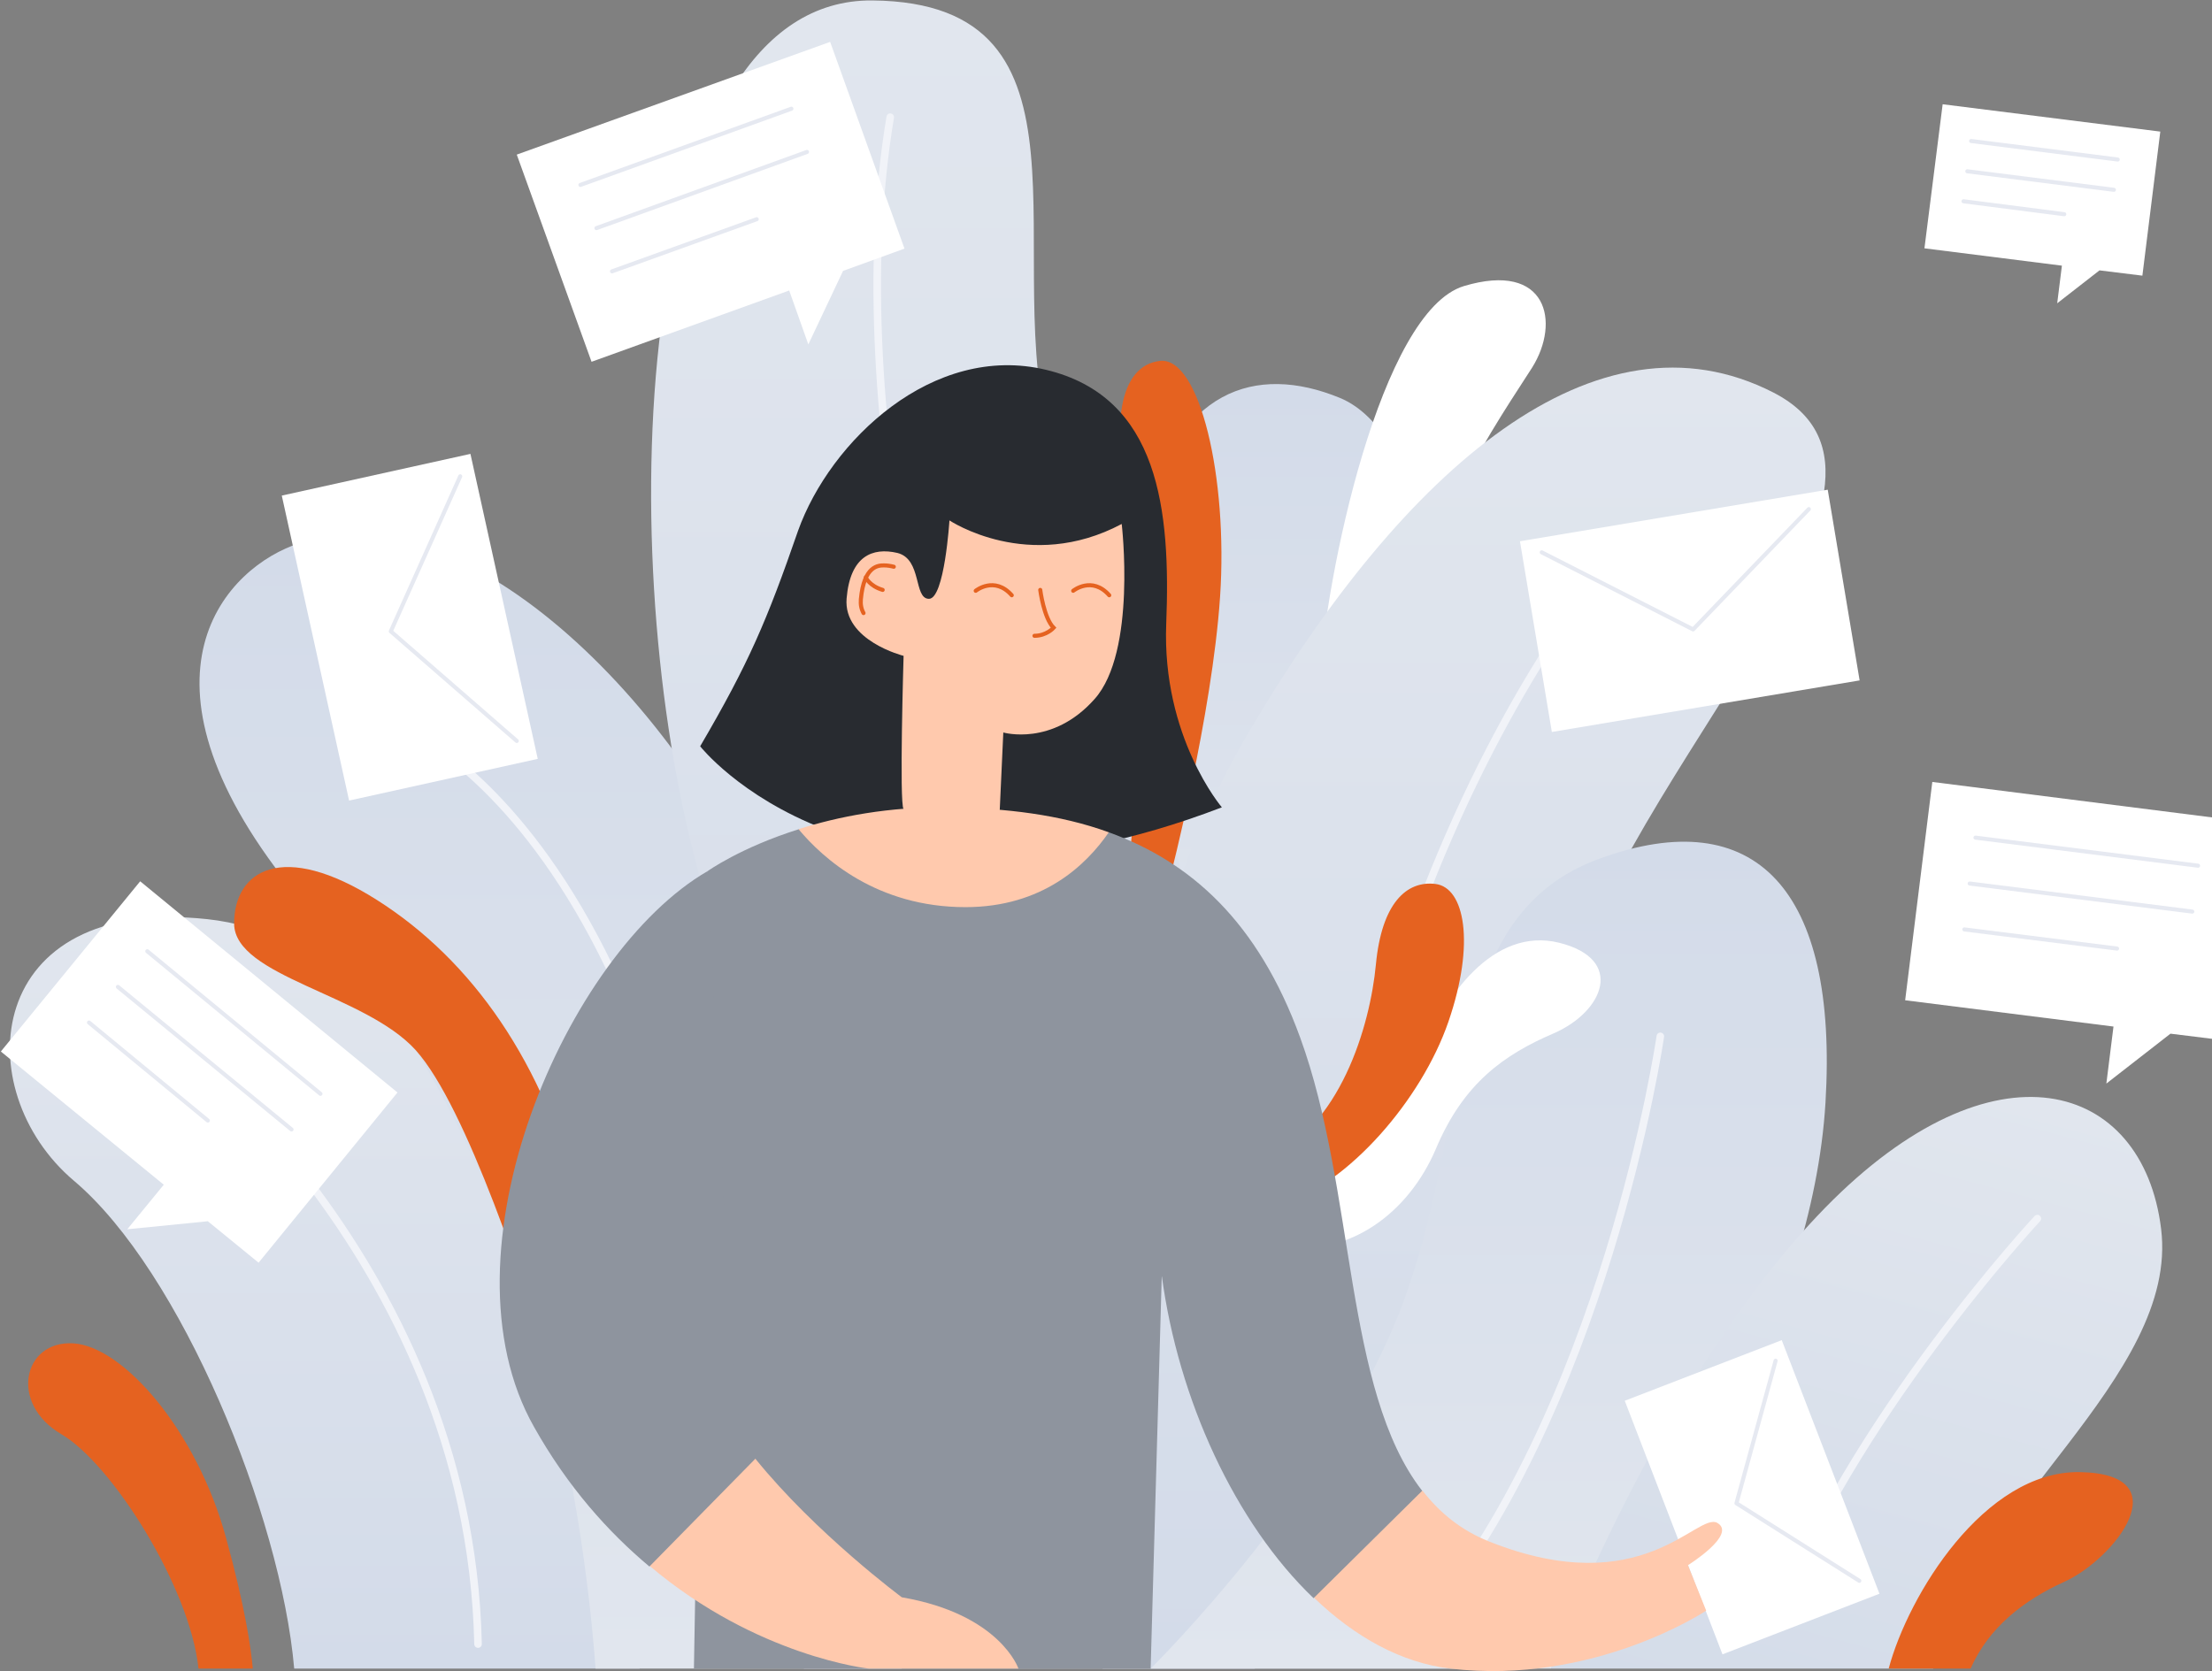 <?xml version="1.0" encoding="UTF-8" standalone="no"?>
<svg
   xmlns:dc="http://purl.org/dc/elements/1.1/"
   xmlns:cc="http://creativecommons.org/ns#"
   xmlns:rdf="http://www.w3.org/1999/02/22-rdf-syntax-ns#"
   xmlns:svg="http://www.w3.org/2000/svg"
   xmlns="http://www.w3.org/2000/svg"
   xmlns:sodipodi="http://sodipodi.sourceforge.net/DTD/sodipodi-0.dtd"
   xmlns:inkscape="http://www.inkscape.org/namespaces/inkscape"
   width="700"
   height="529"
   viewBox="0 0 700 529"
   preserveAspectRatio="none"
   fill="none"
   version="1.1"
   id="svg147"
   sodipodi:docname="header-bg.svg"
   inkscape:version="0.92.2 5c3e80d, 2017-08-06">
  <rect x="0" y="0" width="700" height="529" fill="#808080" stroke="none"/>
  <sodipodi:namedview
     pagecolor="#ffffff"
     bordercolor="#666666"
     borderopacity="1"
     objecttolerance="10"
     gridtolerance="10"
     guidetolerance="10"
     inkscape:pageopacity="0"
     inkscape:pageshadow="2"
     inkscape:window-width="1920"
     inkscape:window-height="979"
     id="namedview149"
     showgrid="false"
     inkscape:zoom="0.89224953"
     inkscape:cx="107.11922"
     inkscape:cy="239.63149"
     inkscape:window-x="0"
     inkscape:window-y="36"
     inkscape:window-maximized="1"
     inkscape:current-layer="svg147" />
  <path
     d="M344.407 318.303C356.24 274.725 352.577 205.762 362.297 164.723C372.017 123.542 397.232 114.939 423.997 125.94C450.761 136.94 460.622 197.723 449.916 238.34C439.21 278.956 399.204 337.342 399.204 337.342L344.407 318.303Z"
     fill="url(#paint0_linear)"
     id="path2" />
  <path
     d="M417.517 216.48C419.348 182.351 436.956 98.439 463.299 90.541C489.641 82.644 493.867 101.965 484.851 116.35C475.836 130.735 447.24 170.082 439.774 222.968L417.517 216.48Z"
     fill="white"
     id="path4" />
  <path
     d="M23.371 373.727C57.32 402.356 88.874 479.64 93.1 528.154H202.413C202.413 528.154 201.991 513.769 191.848 460.178C181.847 406.587 136.487 298.559 65.632 290.943C-5.225 283.328 -10.578 344.957 23.371 373.727Z"
     fill="url(#paint1_linear)"
     id="path6" />
  <path
     d="M47.178 322.252C47.178 322.252 148.602 396.01 151.279 520.397"
     stroke="#F1F3F8"
     stroke-width="2.395"
     stroke-miterlimit="10"
     stroke-linecap="round"
     stroke-linejoin="round"
     id="path8" />
  <path
     d="M188.467 528.154H285.384C285.243 516.872 283.552 385.292 244.532 292.495C212.978 217.467 140.713 150.902 90.424 173.607C66.477 184.326 38.162 222.544 102.82 293.623C167.478 364.56 184.523 474.563 188.467 528.154Z"
     fill="url(#paint2_linear)"
     id="path10" />
  <path
     d="M125.359 229.032C125.359 229.032 229.882 267.533 232.981 517.859"
     stroke="#F1F3F8"
     stroke-width="2.395"
     stroke-miterlimit="10"
     stroke-linecap="round"
     stroke-linejoin="round"
     id="path12" />
  <path
     d="M254.393 528.154H397.091C398.641 502.064 398.641 460.037 392.161 392.766C379.201 257.379 349.619 199.557 332.715 140.748C315.67 82.08 351.309 0.847 276.086 0.142C200.864 -0.563 193.679 170.928 219.74 271.058C245.518 371.048 258.056 458.627 254.393 528.154Z"
     fill="url(#paint3_linear)"
     id="path14" />
  <path
     d="M281.721 37.092C265.944 131.44 298.484 252.725 329.193 352.009C353.282 429.857 343.139 493.743 337.645 517.859"
     stroke="#F1F3F8"
     stroke-width="2.395"
     stroke-miterlimit="10"
     stroke-linecap="round"
     stroke-linejoin="round"
     id="path16" />
  <path
     d="M493.162 322.252C514.715 240.455 617.125 153.017 561.201 124.247C505.277 95.618 444.422 147.94 395.119 231.852C345.815 315.764 350.605 409.69 348.915 528.154H472.455C472.314 517.436 472.596 400.241 493.162 322.252Z"
     fill="url(#paint4_linear)"
     id="path18" />
  <path
     d="M518.237 167.543C518.237 167.543 407.797 280.084 413.15 515.461"
     stroke="#F1F3F8"
     stroke-width="2.395"
     stroke-miterlimit="10"
     stroke-linecap="round"
     stroke-linejoin="round"
     id="path20" />
  <path
     d="M577.683 349.047C581.768 281.353 555.426 253.853 506.263 271.763C457.101 289.533 466.116 349.47 445.127 409.267C424.138 469.063 364.128 528.154 364.128 528.154H490.768C528.52 492.05 573.597 416.6 577.683 349.047Z"
     fill="url(#paint5_linear)"
     id="path22" />
  <path
     d="M525.421 328.034C525.421 328.034 508.094 448.05 447.099 517.859"
     stroke="#F1F3F8"
     stroke-width="2.395"
     stroke-miterlimit="10"
     stroke-linecap="round"
     stroke-linejoin="round"
     id="path24" />
  <path
     d="M683.896 388.958C678.121 342.137 630.93 327.752 577.542 382.33C524.294 436.908 490.768 528.154 490.768 528.154H611.772C622.76 478.371 689.672 435.921 683.896 388.958Z"
     fill="url(#paint6_linear)"
     id="path26" />
  <path
     d="M644.735 385.715C644.735 385.715 584.867 450.024 561.06 514.756"
     stroke="#F1F3F8"
     stroke-width="2.395"
     stroke-miterlimit="10"
     stroke-linecap="round"
     stroke-linejoin="round"
     id="path28" />
  <path
     d="M357.508 271.34C360.043 241.583 367.509 197.159 358.916 165.569C350.324 133.978 354.55 115.645 367.087 114.234C379.624 112.824 388.639 151.184 386.104 188.839C383.568 226.493 370.327 277.546 370.327 277.546L357.508 271.34Z"
     fill="#E56220"
     id="path30" />
  <path
     d="M177.057 441.844C166.351 407.433 147.616 350.317 131.557 332.406C115.498 314.636 74.224 309.136 74.084 292.354C74.084 275.571 89.297 265.84 119.302 284.879C149.306 303.918 172.268 336.355 183.396 381.202C194.525 426.049 194.806 440.434 194.806 440.434L177.057 441.844Z"
     fill="#E56220"
     id="path32" />
  <path
     d="M402.162 378.663C432.59 369.355 443.014 353.56 449.775 334.521C456.678 315.482 472.596 293.2 493.444 298.418C514.292 303.636 507.531 320.136 491.754 327.047C475.977 333.816 463.158 342.842 454.424 363.573C445.549 384.446 426.955 396.997 407.938 394.741L402.162 378.663Z"
     fill="white"
     id="path34" />
  <path
     d="M406.107 381.061C426.532 374.715 449.775 348.342 458.368 323.38C466.961 298.418 463.439 280.93 454.283 279.802C445.127 278.674 437.238 285.866 435.407 305.328C433.576 324.649 424.138 357.227 400.049 367.24L406.107 381.061Z"
     fill="#E56220"
     id="path36" />
  <path
     d="M80 528.154C79.436 521.808 77.605 508.833 71.548 486.832C62.251 452.703 38.867 426.049 23.09 425.203C7.313 424.357 2.805 444.242 19.427 453.973C35.345 463.281 60.138 502.346 62.814 528.154H80Z"
     fill="#E56220"
     id="path38" />
  <path
     d="M623.605 528.154C629.24 515.32 640.227 506.576 653.328 500.653C669.105 493.461 690.376 466.524 658.117 465.96C627.972 465.537 603.884 504.884 597.686 528.154H623.605Z"
     fill="#E56220"
     id="path40" />
  <path
     d="M262.704 13.258L163.534 48.938L187.2 114.516L249.744 91.952L255.802 109.016L266.789 85.746L286.229 78.695L262.704 13.258Z"
     fill="white"
     id="path42" />
  <path
     d="M183.678 58.528L250.449 34.412"
     stroke="#E6E9F1"
     stroke-width="1.286"
     stroke-miterlimit="10"
     stroke-linecap="round"
     stroke-linejoin="round"
     id="path44" />
  <path
     d="M188.749 72.208L255.379 48.092"
     stroke="#E6E9F1"
     stroke-width="1.286"
     stroke-miterlimit="10"
     stroke-linecap="round"
     stroke-linejoin="round"
     id="path46" />
  <path
     d="M193.679 85.888L239.461 69.387"
     stroke="#E6E9F1"
     stroke-width="1.286"
     stroke-miterlimit="10"
     stroke-linecap="round"
     stroke-linejoin="round"
     id="path48" />
  <path
     d="M683.639 41.654L614.763 33L609 78.598L652.501 84.089L651.014 96L664.399 85.578L677.969 87.253L683.639 41.654Z"
     fill="white"
     id="path50" />
  <path
     d="M623.779 44.632L670.162 50.495"
     stroke="#E6E9F1"
     stroke-width="1.286"
     stroke-miterlimit="10"
     stroke-linecap="round"
     stroke-linejoin="round"
     id="path52" />
  <path
     d="M622.571 54.217L668.953 60.08"
     stroke="#E6E9F1"
     stroke-width="1.286"
     stroke-miterlimit="10"
     stroke-linecap="round"
     stroke-linejoin="round"
     id="path54" />
  <path
     d="M621.363 63.709L653.245 67.803"
     stroke="#E6E9F1"
     stroke-width="1.286"
     stroke-miterlimit="10"
     stroke-linecap="round"
     stroke-linejoin="round"
     id="path56" />
  <path
     d="M716.014 260.763L611.491 247.507L602.898 316.611L668.824 324.931L666.57 342.983L686.855 327.188L707.421 329.726L716.014 260.763Z"
     fill="white"
     id="path58" />
  <path
     d="M625.155 265.135L695.588 274.02"
     stroke="#E6E9F1"
     stroke-width="1.286"
     stroke-miterlimit="10"
     stroke-linecap="round"
     stroke-linejoin="round"
     id="path60" />
  <path
     d="M623.324 279.661L693.757 288.546"
     stroke="#E6E9F1"
     stroke-width="1.286"
     stroke-miterlimit="10"
     stroke-linecap="round"
     stroke-linejoin="round"
     id="path62" />
  <path
     d="M621.633 294.187L669.951 300.251"
     stroke="#E6E9F1"
     stroke-width="1.286"
     stroke-miterlimit="10"
     stroke-linecap="round"
     stroke-linejoin="round"
     id="path64" />
  <path
     d="M125.782 345.804L44.361 278.956L0.269 332.829L51.827 374.997L40.276 389.099L65.772 386.561L81.831 399.677L125.782 345.804Z"
     fill="white"
     id="path66" />
  <path
     d="M46.614 301.097L101.412 346.227"
     stroke="#E6E9F1"
     stroke-width="1.286"
     stroke-miterlimit="10"
     stroke-linecap="round"
     stroke-linejoin="round"
     id="path68" />
  <path
     d="M37.317 312.38L92.255 357.509"
     stroke="#E6E9F1"
     stroke-width="1.286"
     stroke-miterlimit="10"
     stroke-linecap="round"
     stroke-linejoin="round"
     id="path70" />
  <path
     d="M28.161 323.662L65.772 354.688"
     stroke="#E6E9F1"
     stroke-width="1.286"
     stroke-miterlimit="10"
     stroke-linecap="round"
     stroke-linejoin="round"
     id="path72" />
  <path
     d="M578.395 155L481 171.322L491.094 231.69L588.488 215.368L578.395 155Z"
     fill="white"
     id="path74" />
  <path
     d="M572.413 161.15L535.788 199.228L487.893 174.83"
     stroke="#E6E9F1"
     stroke-width="1.286"
     stroke-miterlimit="10"
     stroke-linecap="round"
     stroke-linejoin="round"
     id="path76" />
  <path
     d="M170.172 240.204L148.872 143.666L89.172 156.868L110.472 253.406L170.172 240.204Z"
     fill="white"
     id="path78" />
  <path
     d="M163.534 234.532L123.669 199.839L145.644 150.761"
     stroke="#E6E9F1"
     stroke-width="1.286"
     stroke-miterlimit="10"
     stroke-linecap="round"
     stroke-linejoin="round"
     id="path80" />
  <path
     d="M594.769 504.459L563.844 424.195L514.163 443.381L545.089 523.645L594.769 504.459Z"
     fill="white"
     id="path82" />
  <path
     d="M588.389 500.371L549.509 475.832L561.906 430.703"
     stroke="#E6E9F1"
     stroke-width="1.286"
     stroke-miterlimit="10"
     stroke-linecap="round"
     stroke-linejoin="round"
     id="path84" />
  <path
     d="M221.571 236.224C221.571 236.224 271.438 299.687 386.667 255.545C386.667 255.545 367.65 233.263 369.059 197.441C370.467 161.62 366.946 125.658 331.025 117.055C295.245 108.452 262.704 139.62 252.562 167.966C242.701 196.454 236.926 209.993 221.571 236.224Z"
     id="path86"
     fill="#282B30" />
  <path
     d="M534.155 495.435C534.155 495.435 549.791 485.704 543.452 482.037C536.972 478.512 519.927 507.282 471.328 487.961C462.454 484.435 455.692 478.935 450.198 471.883H411.319L415.967 505.871C428.786 518.141 443.437 526.321 458.932 528.154C504.432 533.513 539.93 509.82 539.93 509.82L534.155 495.435Z"
     fill="#FFC9AD"
     id="path88" />
  <path
     d="m 411.46,328.457 c -13.383,-36.808 -34.794,-55.706 -60.573,-65.014 l -44.373,14.103 -53.67,-15.09 c -18.454,5.782 -28.878,13.256 -28.878,13.256 l -4.367,252.442 h 144.53 l 3.521,-124.388 c 5.212,39.206 23.243,78.412 48.036,102.105 l 34.371,-33.988 C 425.265,440.011 429.068,376.83 411.46,328.457 Z"
     id="path90"
     inkscape:connector-curvature="0"
     style="fill:#8e949e" />
  <path
     d="M300.316 255.545C281.299 255.263 265.099 258.507 252.703 262.456C260.451 271.763 277.495 287.136 305.528 287.136C329.898 287.136 343.703 273.879 350.887 263.443C335.392 257.802 318.206 255.827 300.316 255.545Z"
     fill="#FFC9AD"
     id="path92" />
  <path
     d="M274.96 528.154H322.291C322.291 528.154 316.515 510.948 285.384 505.589C285.384 505.589 258.197 485.422 239.039 461.729L202.554 456.229L205.653 495.717C239.743 524.487 274.96 528.154 274.96 528.154Z"
     fill="#FFC9AD"
     id="path94" />
  <path
     d="M 231.336,427.123 223.966,275.712 c -44.655,25.809 -86.21,120.862 -54.938,176.004 10.706,19.039 23.525,33.283 36.484,44.142 l 33.527,-34.129 c -7.889,-9.731 -4.603,-20.643 -7.703,-34.605 z"
     id="path96"
     inkscape:connector-curvature="0"
     style="fill:#8e949e"
     sodipodi:nodetypes="cccccc" />
  <path
     d="M316.375 256.391C316.375 256.391 301.865 274.02 285.947 256.109C284.539 254.558 285.947 207.595 285.947 207.595C285.947 207.595 266.79 202.8 267.916 189.403C269.043 176.005 276.087 173.184 283.975 175.018C291.864 176.992 289.047 189.544 293.977 189.544C298.907 189.544 300.457 164.723 300.457 164.723C300.457 164.723 325.531 181.505 354.972 165.851C354.972 165.851 359.762 206.326 346.379 221.275C332.997 236.365 317.502 231.852 317.502 231.852L316.375 256.391Z"
     fill="#FFC9AD"
     id="path98" />
  <path
     d="M329.194 186.723C329.194 186.723 330.321 195.608 333.42 198.711C333.42 198.711 331.166 201.249 327.362 201.249"
     stroke="#E56220"
     stroke-width="1.286"
     stroke-miterlimit="10"
     stroke-linecap="round"
     id="path100" />
  <path
     d="M308.768 187.005C308.768 187.005 314.684 182.21 320.178 188.415"
     stroke="#E56220"
     stroke-width="1.286"
     stroke-miterlimit="10"
     stroke-linecap="round"
     id="path102" />
  <path
     d="M339.618 187.005C339.618 187.005 345.534 182.21 351.028 188.415"
     stroke="#E56220"
     stroke-width="1.286"
     stroke-miterlimit="10"
     stroke-linecap="round"
     id="path104" />
  <path
     d="M273.269 194.057C272.565 192.787 272.283 191.377 272.424 189.685C273.41 178.967 278.059 178.967 279.749 178.967C280.735 178.967 281.721 179.108 282.848 179.39"
     stroke="#E56220"
     stroke-width="1.286"
     stroke-miterlimit="10"
     stroke-linecap="round"
     id="path106" />
  <path
     d="M273.974 182.774C273.974 182.774 275.101 185.454 279.327 186.723"
     stroke="#E56220"
     stroke-width="1.286"
     stroke-miterlimit="10"
     stroke-linecap="round"
     id="path108" />
  <defs
     id="defs145">
    <linearGradient
       id="paint0_linear"
       x1="399.233"
       y1="337.35"
       x2="399.233"
       y2="121.589"
       gradientUnits="userSpaceOnUse">
      <stop
         stop-color="#E1E6EE"
         id="stop110" />
      <stop
         offset="1"
         stop-color="#D3DBE9"
         id="stop112" />
    </linearGradient>
    <linearGradient
       id="paint1_linear"
       x1="102.678"
       y1="528.163"
       x2="102.678"
       y2="290.326"
       gradientUnits="userSpaceOnUse">
      <stop
         stop-color="#D3DBE9"
         id="stop115" />
      <stop
         offset="1"
         stop-color="#E1E6EE"
         id="stop117" />
    </linearGradient>
    <linearGradient
       id="paint2_linear"
       x1="174.154"
       y1="528.167"
       x2="174.154"
       y2="169.138"
       gradientUnits="userSpaceOnUse">
      <stop
         stop-color="#E1E6EE"
         id="stop120" />
      <stop
         offset="1"
         stop-color="#D3DBE9"
         id="stop122" />
    </linearGradient>
    <linearGradient
       id="paint3_linear"
       x1="301.904"
       y1="528.173"
       x2="301.904"
       y2="0.205"
       gradientUnits="userSpaceOnUse">
      <stop
         stop-color="#D3DBE9"
         id="stop125" />
      <stop
         offset="1"
         stop-color="#E1E6EE"
         id="stop127" />
    </linearGradient>
    <linearGradient
       id="paint4_linear"
       x1="463.199"
       y1="528.169"
       x2="463.199"
       y2="116.407"
       gradientUnits="userSpaceOnUse">
      <stop
         stop-color="#D3DBE9"
         id="stop130" />
      <stop
         offset="1"
         stop-color="#E1E6EE"
         id="stop132" />
    </linearGradient>
    <linearGradient
       id="paint5_linear"
       x1="471.011"
       y1="528.164"
       x2="471.011"
       y2="266.457"
       gradientUnits="userSpaceOnUse">
      <stop
         stop-color="#E1E6EE"
         id="stop135" />
      <stop
         offset="1"
         stop-color="#D3DBE9"
         id="stop137" />
    </linearGradient>
    <linearGradient
       id="paint6_linear"
       x1="565.268"
       y1="548.142"
       x2="621.123"
       y2="339.929"
       gradientUnits="userSpaceOnUse">
      <stop
         stop-color="#D4DCE9"
         id="stop140" />
      <stop
         offset="1"
         stop-color="#E1E6EE"
         id="stop142" />
    </linearGradient>
  </defs>
</svg>
